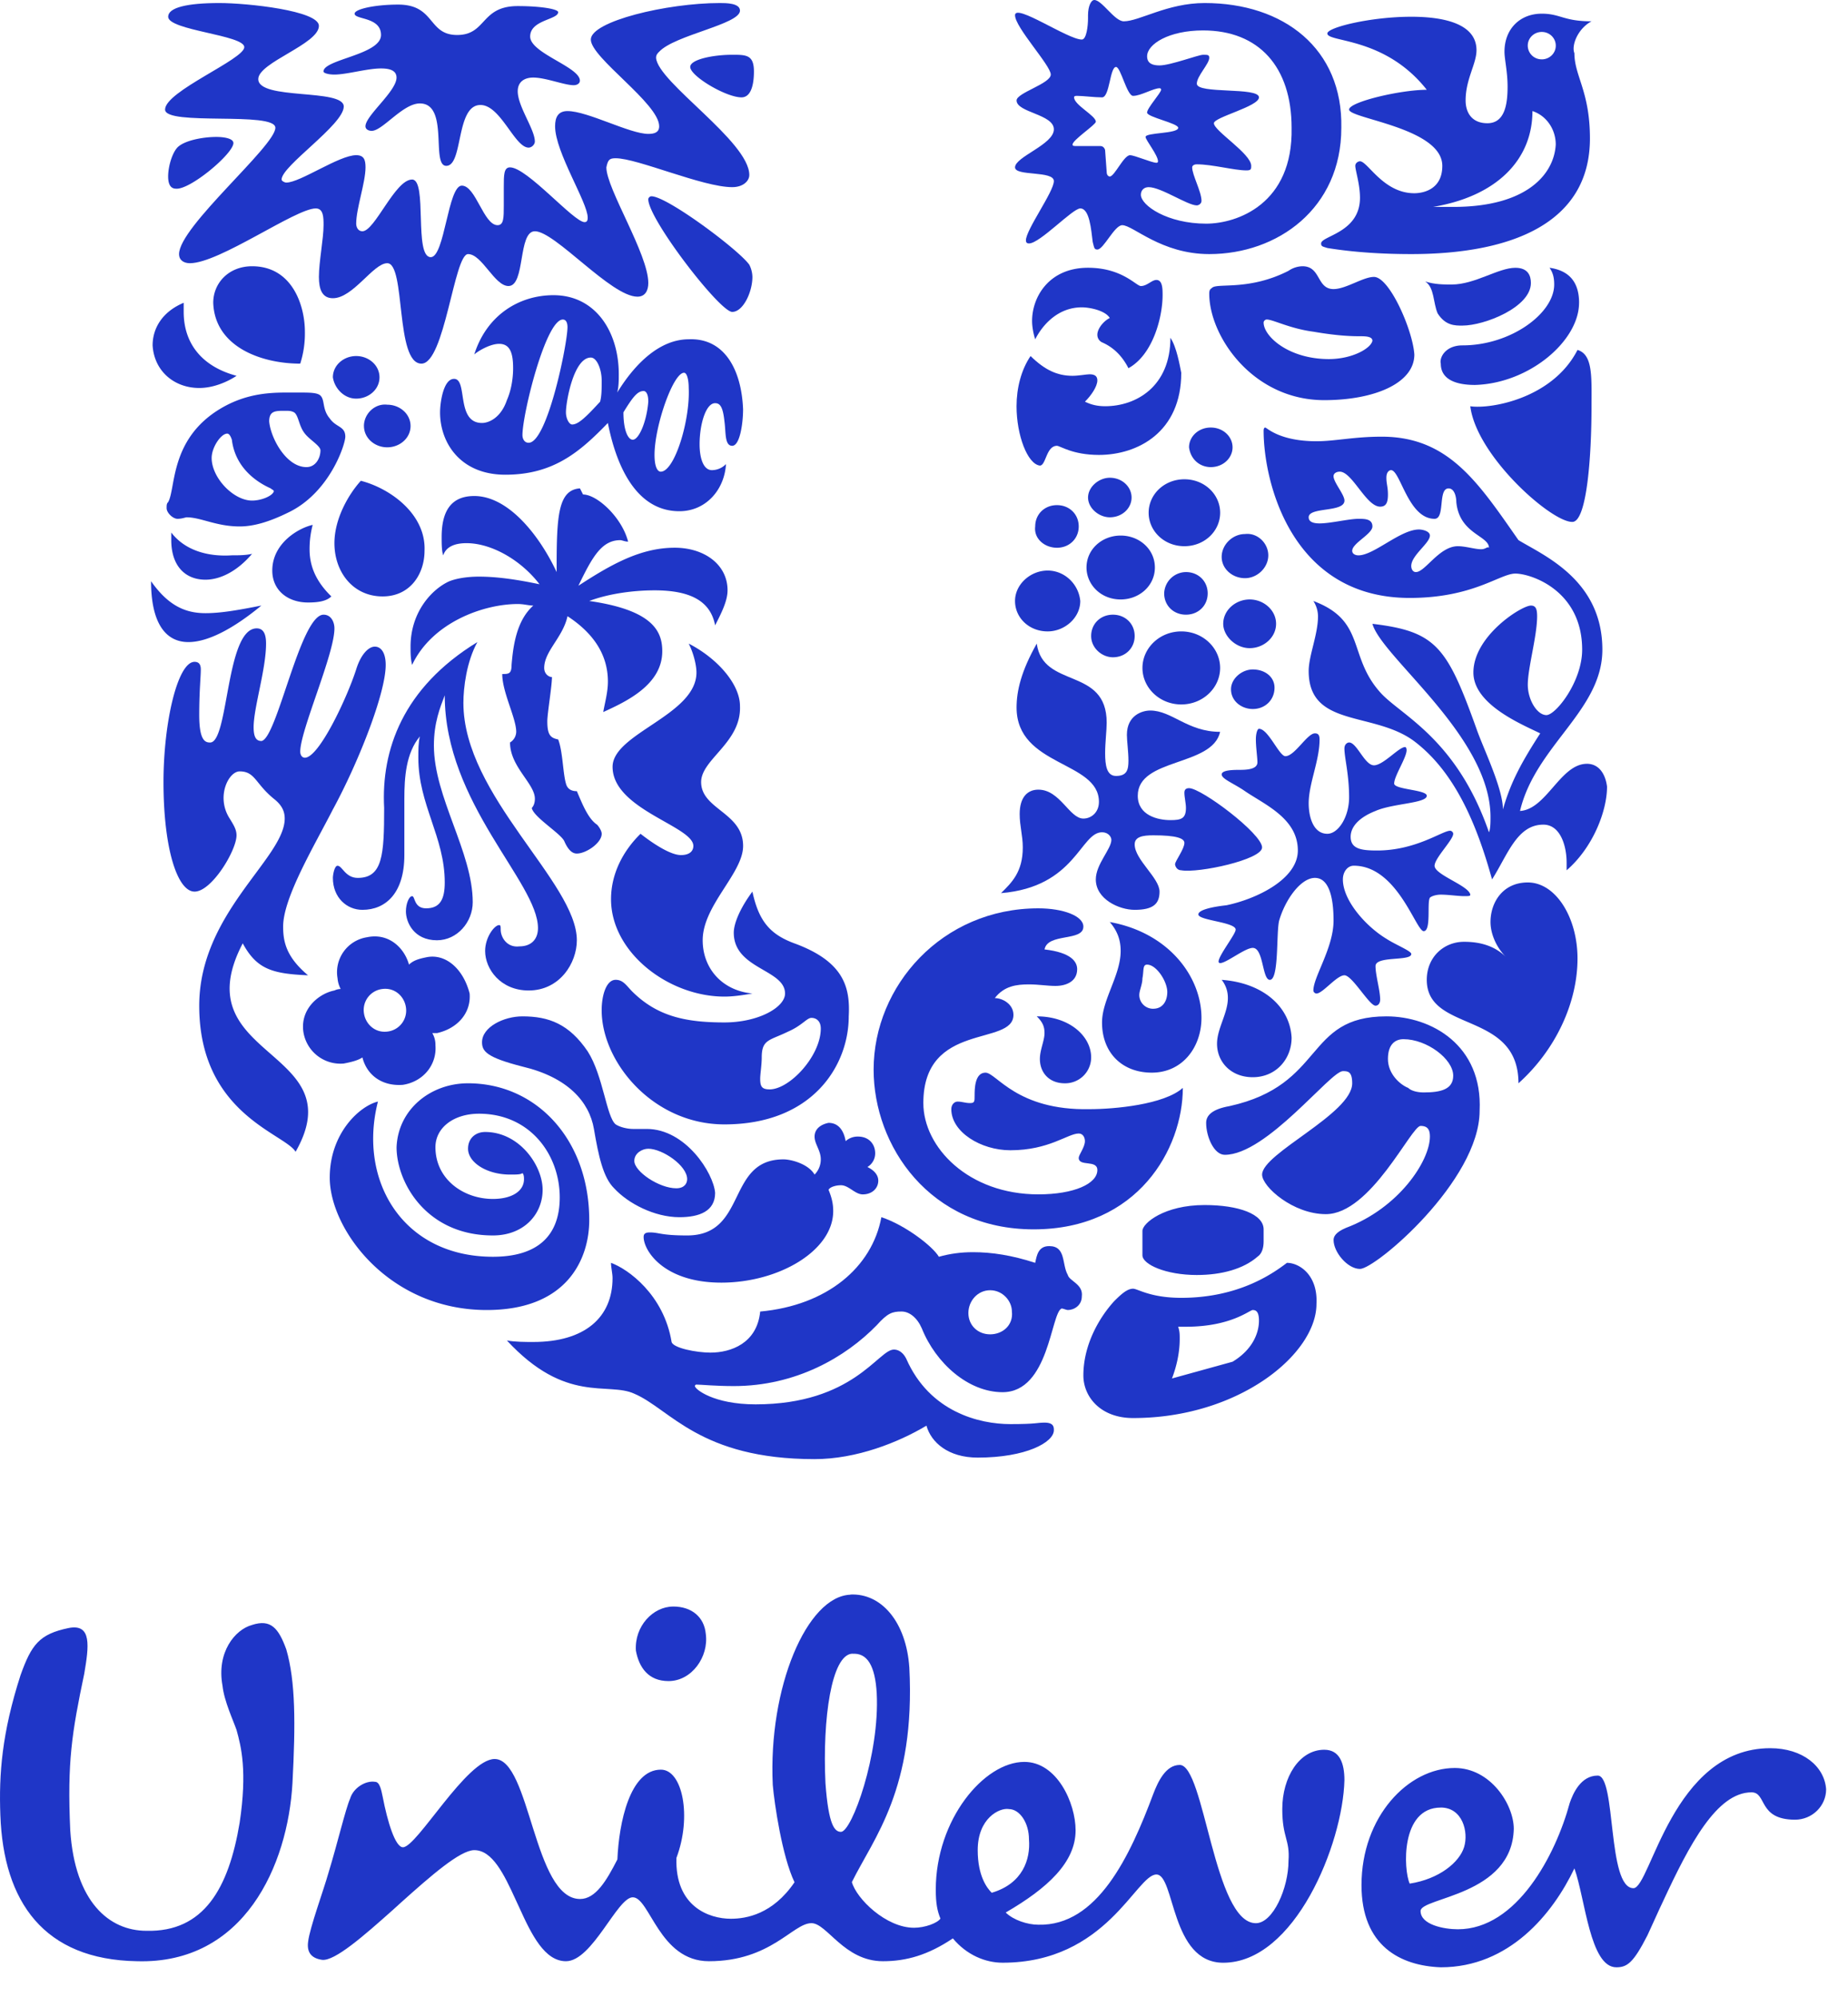 <?xml version="1.0" encoding="UTF-8"?>
<svg xmlns="http://www.w3.org/2000/svg" fill="none" viewBox="0 0 62 67" width="62" height="67"><path fill="#1F36C7" fill-rule="evenodd" d="M59.39 58.661c1.094 0 1.824.613 1.876 1.379 0 .561-.469 1.02-1.042 1.02-1.252 0-.939-.918-1.46-.918-1.168 0-2.085 1.756-2.961 3.64l-.136.29-.198.435-.198.434c-.47.919-.678 1.072-1.043 1.072-.886 0-1.042-2.298-1.407-3.319-.73 1.532-2.19 3.319-4.483 3.319-1.356-.051-2.66-.715-2.66-2.757 0-2.297 1.565-3.931 3.129-3.931 1.199 0 1.98 1.225 1.98 2.042-.051 2.246-3.127 2.297-3.127 2.757 0 .46.782.613 1.251.613 1.981 0 3.284-2.502 3.753-4.238.105-.306.365-.919.939-.919.625 0 .313 3.778 1.199 3.778.573 0 1.303-4.697 4.587-4.697zm-30.862-5.156c1.042-.051 1.876.919 1.98 2.45.21 4.085-1.198 5.718-1.928 7.199.156.561 1.147 1.532 2.085 1.532.365 0 .782-.154.886-.307-.104-.255-.156-.51-.156-.97 0-2.348 1.616-4.288 2.971-4.288 1.095 0 1.72 1.378 1.72 2.297 0 1.072-.938 1.94-2.345 2.757.26.255.73.409 1.095.409 1.98.05 3.075-2.298 3.857-4.391.157-.409.417-.97.887-.97.834 0 1.146 5.31 2.554 5.31.573 0 1.095-1.175 1.095-2.094.052-.715-.209-.766-.209-1.736 0-1.072.574-1.99 1.408-1.99.521 0 .677.459.677 1.02-.052 2.145-1.668 6.127-4.066 6.127-1.772 0-1.616-2.961-2.242-2.961-.677 0-1.668 2.96-5.16 2.96-.574 0-1.2-.254-1.669-.816-.834.561-1.564.766-2.346.766-1.303 0-1.876-1.277-2.398-1.277-.625 0-1.355 1.277-3.44 1.277-1.669 0-1.981-2.145-2.555-2.145-.521 0-1.355 2.145-2.241 2.145-.715 0-1.153-.889-1.564-1.797l-.125-.27c-.392-.859-.782-1.66-1.387-1.66-.475 0-1.46.863-2.456 1.756l-.27.245c-.996.889-1.956 1.726-2.378 1.68-.365-.051-.521-.256-.47-.613.053-.46.522-1.736.679-2.297.312-1.021.573-2.145.73-2.502.104-.357.52-.613.834-.562.156 0 .208.256.26.511.157.817.417 1.685.678 1.685.47 0 2.137-2.961 3.076-2.961 1.199 0 1.303 4.697 2.867 4.697.521 0 .886-.613 1.251-1.328.052-1.225.417-3.012 1.46-3.012.73 0 1.042 1.583.521 2.961-.052 1.634 1.095 2.042 1.825 2.042.521 0 1.407-.153 2.137-1.225-.417-.868-.678-2.655-.73-3.267-.156-3.268 1.147-6.331 2.607-6.382l-.005-.005zm-20.071 1.02c.626-.203.886.103 1.147.818.313 1.072.313 2.501.208 4.492-.156 2.757-1.616 6.076-5.213 5.974-3.128-.051-4.483-1.991-4.587-4.901-.052-1.379.052-2.757.677-4.697.365-1.021.626-1.379 1.616-1.583.782-.153.678.613.522 1.532-.417 1.99-.574 2.96-.47 5.258.157 2.4 1.304 3.37 2.555 3.37 1.929.05 2.763-1.43 3.128-3.625.26-1.736.052-2.553-.104-3.114-.105-.307-.417-.97-.47-1.481-.208-1.123.418-1.889.991-2.042zm25.388 6.178c-.313-.05-1.043.307-1.043 1.379 0 .868.313 1.276.47 1.43 1.042-.307 1.303-1.124 1.25-1.788 0-.561-.312-1.02-.677-1.02zm14.493-.05c-1.356 0-1.252 2.093-1.043 2.552.99-.153 1.668-.715 1.825-1.225.156-.51-.053-1.328-.782-1.328zM28.642 55.49h-.062c-.678.056-.99 2.15-.886 4.344.104 1.43.312 1.634.52 1.634.366 0 1.304-2.604 1.2-4.646-.052-.919-.313-1.378-.834-1.327h.062v-.005zm-6.057-1.583c.625 0 1.042.357 1.094.919.105.766-.469 1.583-1.25 1.583-.678 0-.991-.46-1.095-1.021-.053-.817.573-1.48 1.25-1.48zM35.826 42.783c-.209-.357-.052-.97-.626-.97-.365 0-.417.307-.469.562-.782-.255-1.46-.358-2.085-.358-.417 0-.782.052-1.147.154-.209-.358-1.147-1.072-1.929-1.328-.313 1.685-1.825 2.961-4.066 3.166-.105 1.072-.99 1.378-1.668 1.378-.47 0-1.252-.153-1.304-.357-.26-1.583-1.46-2.45-2.033-2.655 0 .153.052.357.052.51 0 1.328-.938 2.145-2.658 2.145-.261 0-.626 0-.887-.051 1.981 2.144 3.389 1.378 4.275 1.787 1.2.51 2.19 2.195 6.047 2.195 1.408 0 2.816-.562 3.754-1.123.156.561.73 1.072 1.72 1.072 1.616 0 2.555-.51 2.555-.92 0-.101 0-.254-.313-.254-.26 0-.26.05-1.147.05-1.043 0-2.71-.408-3.493-2.195-.156-.306-.365-.306-.417-.306-.521 0-1.355 1.838-4.64 1.838-1.407 0-2.033-.51-2.033-.613 0 0 0-.05.052-.05.157 0 .626.05 1.252.05 2.085 0 3.753-.97 4.796-2.042.365-.408.521-.46.834-.46.26 0 .521.205.677.562.47 1.175 1.564 2.145 2.711 2.145 1.564 0 1.616-2.655 1.981-2.809.052 0 .157.052.209.052.208 0 .469-.154.469-.46.052-.408-.417-.51-.47-.715zm-2.607 1.991c-.417 0-.73-.306-.73-.714 0-.409.313-.766.73-.766s.73.357.73.715c.052.46-.313.765-.73.765z" clip-rule="evenodd"/><path fill="#1F36C7" fill-rule="evenodd" d="M27.798 37.678c.365 0 .521.306.573.613a.6.6 0 0 1 .417-.153c.365 0 .574.255.574.561a.534.534 0 0 1-.26.46c.208.102.364.255.364.459 0 .255-.208.46-.521.46-.26 0-.47-.307-.73-.307-.157 0-.365.051-.417.153.104.256.156.46.156.715 0 1.328-1.824 2.4-3.753 2.4-1.93 0-2.607-1.072-2.607-1.532 0-.102.052-.153.209-.153.313 0 .365.102 1.25.102 2.034 0 1.304-2.553 3.233-2.553.26 0 .834.153 1.043.51a.723.723 0 0 0 .208-.51c0-.306-.208-.51-.208-.765 0-.256.208-.409.469-.46zM15.703 36.35c2.294 0 4.066 1.89 4.066 4.595 0 1.226-.677 3.013-3.44 3.013-3.285 0-5.266-2.706-5.266-4.442 0-1.48.991-2.4 1.617-2.553-.678 2.655.834 5.208 3.857 5.208 1.512 0 2.242-.715 2.242-1.992 0-1.429-.99-2.808-2.71-2.808-.835 0-1.46.46-1.46 1.124 0 1.072.938 1.736 1.928 1.736.626 0 1.043-.256 1.043-.664 0-.051 0-.153-.052-.204-.052.05-.209.05-.417.05-.782 0-1.408-.408-1.408-.867 0-.358.26-.562.574-.562 1.146 0 1.928 1.123 1.928 1.94s-.625 1.532-1.668 1.532c-2.241 0-3.232-1.787-3.232-2.961.052-1.277 1.147-2.145 2.398-2.145zM43.176 42.375c-.469.357-1.616 1.174-3.545 1.174-1.042 0-1.46-.306-1.616-.306-.208 0-.417.204-.625.408-.47.51-1.043 1.43-1.043 2.502 0 .715.574 1.43 1.668 1.43 3.545 0 6.152-2.145 6.152-3.83.052-.97-.574-1.378-.99-1.378zm-1.824 3.318l-2.033.562c.156-.408.26-.868.26-1.327 0-.154 0-.256-.052-.409h.26c1.513 0 2.138-.561 2.242-.561.105 0 .209.05.209.357 0 .408-.209.97-.886 1.378z" clip-rule="evenodd"/><path fill="#1F36C7" fill-rule="evenodd" d="M40.153 42.783c.834 0 1.564-.204 2.033-.612.156-.102.208-.307.208-.51v-.41c0-.51-.834-.816-1.98-.816-1.356 0-2.086.612-2.086.868v.817c0 .306.782.663 1.825.663zM46.513 34.104c-2.763 0-2.033 2.298-5.265 3.012-.574.102-.782.307-.782.562 0 .46.26 1.072.625 1.072 1.408 0 3.545-2.808 3.962-2.808.157 0 .313 0 .313.408 0 1.022-3.023 2.349-3.023 3.064 0 .408 1.042 1.327 2.137 1.327 1.512 0 2.867-2.961 3.18-2.961.26 0 .313.153.313.357 0 .817-1.043 2.4-2.815 3.064-.365.153-.417.306-.417.408 0 .408.469.97.886.97.521 0 4.014-2.961 4.014-5.31.104-2.195-1.616-3.165-3.128-3.165zm1.251 2.553c-.208 0-.417-.051-.521-.153-.26-.102-.678-.46-.678-.97s.26-.664.522-.664c.781 0 1.668.664 1.668 1.225 0 .46-.417.562-.99.562zM21.698 37.882h-.469c-.156 0-.417-.05-.573-.153-.313-.255-.417-1.634-.939-2.45-.625-.92-1.303-1.175-2.19-1.175-.625 0-1.355.358-1.355.868 0 .306.157.51 1.356.817 1.512.357 2.241 1.174 2.398 2.093.156.92.313 1.634.678 1.991.469.51 1.355.97 2.19.97.677 0 1.198-.204 1.198-.817-.052-.663-.99-2.144-2.294-2.144zm.99 1.991c-.573 0-1.407-.561-1.407-.919 0-.255.26-.408.47-.408.469 0 1.303.561 1.303 1.02 0 .154-.104.307-.365.307zM33.063 35.993c-.365 0-.365.562-.365.766 0 .204 0 .255-.156.255-.157 0-.26-.05-.417-.05-.105 0-.209.101-.209.254 0 .766.99 1.379 1.981 1.379 1.303 0 1.929-.562 2.294-.562.156 0 .208.153.208.256 0 .204-.208.459-.208.561 0 .306.625.051.625.409 0 .459-.782.816-1.98.816-2.346 0-3.858-1.582-3.858-3.063 0-2.757 3.023-1.889 3.023-2.961 0-.357-.364-.562-.625-.562.313-.408.73-.46 1.147-.46.313 0 .625.052.886.052.365 0 .73-.153.73-.562 0-.255-.209-.561-1.095-.663.104-.562 1.303-.256 1.303-.766 0-.357-.677-.613-1.511-.613-3.233 0-5.526 2.604-5.526 5.412 0 2.553 1.876 5.36 5.37 5.36 3.492 0 5.004-2.705 5.004-4.747-.626.561-2.294.714-3.128.714-2.45.051-3.128-1.225-3.493-1.225z" clip-rule="evenodd"/><path fill="#1F36C7" fill-rule="evenodd" d="M35.722 36.35a.87.87 0 0 0 .886-.867c0-.715-.73-1.379-1.825-1.379.209.204.26.358.26.562 0 .255-.155.561-.155.868 0 .46.312.816.834.816zm5.265-3.471a.968.968 0 0 1 .208.612c0 .511-.364 1.022-.364 1.532 0 .613.469 1.123 1.198 1.123.782 0 1.304-.612 1.304-1.327-.052-1.021-.939-1.838-2.346-1.94zm-3.754-1.94c.261.306.365.612.365.97 0 .817-.625 1.633-.625 2.4 0 1.02.677 1.684 1.668 1.684 1.043 0 1.668-.868 1.668-1.838 0-1.378-1.095-2.859-3.076-3.216zm1.46 2.91a.462.462 0 0 1-.47-.46c0-.153.105-.357.105-.561.052-.256 0-.46.156-.46.313 0 .678.562.678.92 0 .306-.156.56-.469.56zM26.65 31.654c-.833-.307-1.198-.766-1.407-1.736-.417.561-.625 1.072-.625 1.378 0 1.226 1.72 1.226 1.72 2.042 0 .46-.886.97-2.033.97-1.303 0-2.242-.204-3.076-1.02-.208-.205-.313-.41-.573-.41-.313 0-.47.511-.47 1.022 0 1.736 1.72 3.829 4.119 3.829 2.971 0 4.17-1.991 4.17-3.625.053-.97-.156-1.838-1.824-2.45zm-.833 4.9c-.26 0-.313-.101-.313-.357 0-.153.052-.46.052-.714 0-.613.26-.562.886-.868.47-.205.626-.46.782-.46.157 0 .313.102.313.358 0 .919-1.043 2.042-1.72 2.042z" clip-rule="evenodd"/><path fill="#1F36C7" fill-rule="evenodd" d="M22.845 28.692c-.312 0-.834-.306-1.355-.714-.573.561-.99 1.327-.99 2.195 0 1.787 1.928 3.268 3.805 3.268.313 0 .626-.052.939-.103-1.043-.102-1.669-.867-1.669-1.787 0-1.174 1.356-2.246 1.356-3.165 0-1.123-1.408-1.225-1.408-2.144 0-.766 1.356-1.328 1.303-2.553 0-.715-.73-1.582-1.72-2.093.156.306.26.715.26.97 0 1.43-2.814 2.042-2.814 3.165 0 1.43 2.71 1.991 2.71 2.655 0 .153-.104.306-.417.306zM51.257 29.611c.938 0 1.668 1.175 1.668 2.553 0 1.48-.73 3.063-1.981 4.186 0-2.45-3.076-1.684-3.076-3.471 0-.766.574-1.277 1.251-1.277.574 0 1.043.154 1.408.511-.313-.306-.521-.766-.521-1.174 0-.664.417-1.328 1.25-1.328zM14.348 32.113c-.26.051-.47.102-.626.255-.156-.561-.677-1.072-1.407-.919a1.188 1.188 0 0 0-.99 1.379.93.93 0 0 0 .104.357s-.105 0-.209.051c-.521.102-1.147.613-1.043 1.379a1.258 1.258 0 0 0 1.356 1.072c.26-.051.47-.102.626-.204.156.612.677.97 1.355.919.678-.103 1.147-.664 1.095-1.328a.777.777 0 0 0-.105-.408h.157c.678-.153 1.147-.664 1.095-1.328-.209-.817-.782-1.327-1.408-1.225zm-1.355 2.502c-.417.05-.73-.256-.782-.613a.709.709 0 0 1 .625-.817c.417-.05.73.255.782.613a.709.709 0 0 1-.625.817zM48.13 29.05c0-.255.625-.868.625-1.072 0-.051-.053-.102-.105-.102-.26 0-1.146.663-2.45.663-.521 0-.886-.05-.886-.46 0-.357.313-.663.834-.867.573-.255 1.72-.255 1.72-.51 0-.205-1.094-.205-1.094-.41 0-.254.417-.867.417-1.122 0 0 0-.102-.052-.102-.209 0-.73.612-1.043.612-.313 0-.573-.766-.834-.766-.052 0-.157.051-.157.205 0 .306.157.868.157 1.633 0 .664-.365 1.226-.73 1.226-.47 0-.626-.562-.626-1.021 0-.664.365-1.43.365-2.145 0-.153-.052-.204-.156-.204-.26 0-.678.766-.99.766-.21 0-.574-.919-.887-.919-.052 0-.104.153-.104.357 0 .256.052.613.052.766 0 .204-.26.255-.573.255-.209 0-.626 0-.626.154 0 .153.417.306.782.561.678.46 1.773.92 1.773 1.991 0 .97-1.408 1.634-2.399 1.838-.469.051-.938.153-.938.307 0 .204 1.251.255 1.251.51 0 .153-.573.868-.573 1.072 0 .051.052.051.052.051.208 0 .834-.51 1.095-.51.365 0 .313 1.072.573 1.072.313 0 .209-1.583.313-1.991.208-.715.73-1.43 1.199-1.43.573 0 .625.97.625 1.43 0 .919-.677 1.889-.677 2.348 0 .051.052.102.104.102.209 0 .678-.612.938-.612.261 0 .835 1.02 1.043 1.02.104 0 .156-.101.156-.203 0-.307-.156-.817-.156-1.124 0-.357 1.2-.153 1.2-.408 0-.102-.522-.306-.835-.51-.678-.409-1.46-1.277-1.46-1.992 0-.255.157-.46.365-.46 1.46 0 2.086 2.196 2.346 2.196.26 0 .104-.97.209-1.123.052-.051.208-.102.365-.102.26 0 .573.05.782.05.156 0 .208 0 .208-.05-.052-.306-1.199-.664-1.199-.97z" clip-rule="evenodd"/><path fill="#1F36C7" fill-rule="evenodd" d="M42.343 28.437c0-.46-2.034-1.99-2.45-1.99-.105 0-.157.05-.157.152 0 .153.052.358.052.51 0 .358-.156.41-.521.41-.417 0-1.095-.154-1.095-.818 0-1.276 2.502-.97 2.763-2.144-1.095 0-1.616-.715-2.346-.715-.26 0-.782.154-.782.817 0 .204.052.562.052.868 0 .306-.052.51-.417.51-.313 0-.365-.357-.365-.765 0-.357.052-.766.052-1.021 0-1.89-2.137-1.123-2.346-2.655-.52.919-.677 1.583-.677 2.144 0 1.991 2.763 1.787 2.763 3.166 0 .357-.26.561-.522.561-.469 0-.782-.97-1.511-.97-.365 0-.626.255-.626.817 0 .408.104.715.104 1.123 0 .817-.365 1.174-.73 1.532 2.503-.204 2.66-2.042 3.389-2.042.209 0 .313.153.313.255 0 .306-.522.817-.522 1.327 0 .664.782 1.021 1.304 1.021.625 0 .834-.204.834-.612 0-.46-.834-1.072-.834-1.583 0-.255.26-.306.625-.306.782 0 1.043.102 1.043.255 0 .204-.313.613-.313.715 0 .05.052.204.209.204.573.102 2.71-.357 2.71-.766zM16.016 21.545c-.365.663-.469 1.531-.469 2.042 0 3.114 3.806 6.024 3.806 7.964 0 .766-.574 1.685-1.617 1.685-.938 0-1.46-.715-1.46-1.327 0-.46.314-.868.47-.868.052 0 .052.05.052.153 0 .255.209.613.626.562.417 0 .625-.256.625-.613 0-1.532-3.128-4.187-3.128-7.811-.156.408-.364.919-.364 1.684 0 1.736 1.303 3.574 1.303 5.259 0 .664-.521 1.276-1.2 1.276-.781 0-1.042-.612-1.042-.97 0-.255.104-.51.209-.51.104 0 .052.408.469.408.469 0 .625-.306.625-.868 0-1.531-.886-2.603-.886-4.186 0-.255 0-.51.052-.715-.469.562-.521 1.379-.521 2.093v1.89c0 1.276-.626 1.837-1.408 1.837-.52 0-.99-.408-.99-1.072 0-.102.052-.408.156-.408.157 0 .261.408.678.408.834 0 .886-.766.886-2.348-.104-1.94.626-4.034 3.128-5.565z" clip-rule="evenodd"/><path fill="#1F36C7" fill-rule="evenodd" d="M10.855 20.626c.26 0 .365.255.365.46 0 .867-1.147 3.42-1.147 4.135 0 .102.052.204.156.204.47 0 1.408-1.991 1.72-2.961.157-.51.418-.766.626-.766.209 0 .365.204.365.613 0 .97-.938 3.318-1.772 4.85-.626 1.225-1.669 2.96-1.669 3.93 0 .511.105 1.022.835 1.635-1.2-.051-1.72-.204-2.19-1.072-2.033 3.88 3.754 3.522 1.773 6.994-.365-.613-3.233-1.276-3.233-4.901 0-3.114 2.868-4.953 2.868-6.28 0-.255-.105-.46-.365-.664-.626-.51-.626-.919-1.147-.919-.365 0-.782.817-.365 1.532.156.255.26.409.26.613 0 .51-.834 1.889-1.407 1.889-.573 0-1.043-1.43-1.043-3.676 0-1.991.47-4.034 1.043-4.034.156 0 .209.103.209.256 0 .255-.053.715-.053 1.531 0 .868.209.92.365.92.626 0 .522-3.83 1.564-3.83.26 0 .313.256.313.51 0 .869-.417 2.145-.417 2.809 0 .357.104.46.26.46.522-.052 1.304-4.238 2.086-4.238zM53.238 25.63c-.886 0-1.355 1.53-2.242 1.582.521-2.195 2.763-3.37 2.763-5.412 0-2.348-1.98-3.165-2.815-3.676-1.355-1.94-2.346-3.471-4.588-3.471-.938 0-1.563.153-2.189.153-1.251 0-1.668-.46-1.72-.46 0 0-.053 0-.053.102 0 1.736.939 5.616 4.9 5.616 2.138 0 3.025-.817 3.546-.817.521 0 2.241.562 2.241 2.553 0 1.072-.886 2.195-1.199 2.195-.312 0-.625-.51-.625-1.02 0-.562.313-1.634.313-2.298 0-.255-.053-.357-.209-.357-.313 0-1.929 1.02-1.929 2.246 0 1.072 1.616 1.736 2.242 2.042-.626.97-.99 1.634-1.251 2.553 0-.715-.678-2.094-.887-2.706-.99-2.757-1.355-3.268-3.492-3.523.313 1.123 3.962 3.778 3.962 6.484 0 .153 0 .409-.052.51-1.095-3.165-2.972-3.93-3.65-4.696-1.094-1.226-.469-2.4-2.241-3.064a.97.97 0 0 1 .156.51c0 .614-.313 1.328-.313 1.839 0 1.94 2.242 1.327 3.597 2.4 1.304 1.02 2.033 2.705 2.555 4.594.521-.817.834-1.838 1.72-1.838.574 0 .782.715.782 1.277v.255c.886-.766 1.356-1.991 1.356-2.808-.052-.409-.261-.766-.678-.766zm-3.545-7.2c-.209 0-.521-.102-.782-.102-.626 0-1.095.868-1.408.868-.104 0-.156-.102-.156-.204 0-.357.626-.766.626-1.021 0-.153-.261-.204-.365-.204-.626 0-1.512.868-2.033.868-.105 0-.209-.051-.209-.153 0-.256.678-.562.678-.817 0-.256-.26-.256-.47-.256-.312 0-.938.154-1.303.154-.208 0-.365-.051-.365-.205 0-.357 1.2-.153 1.2-.561 0-.204-.366-.613-.366-.817 0-.102.105-.153.209-.153.417 0 .886 1.174 1.355 1.174.209 0 .261-.153.261-.408 0-.256-.052-.358-.052-.562 0-.204.104-.255.156-.255.313 0 .574 1.633 1.46 1.633.365 0 .104-1.02.47-1.02.208 0 .26.306.26.459.104 1.072 1.095 1.123 1.095 1.532-.053-.052-.105.05-.261.05zM37.234 16.031c.417 0 .73.306.73.664 0 .357-.313.663-.73.663-.365 0-.73-.306-.73-.663 0-.358.365-.664.73-.664zm4.796 6.433c-.365 0-.73.306-.73.664 0 .408.365.663.73.663.417 0 .73-.306.73-.715 0-.357-.313-.612-.73-.612zm-2.398-1.277c-.73 0-1.303.562-1.303 1.226 0 .663.573 1.225 1.303 1.225s1.303-.562 1.303-1.225c0-.664-.573-1.226-1.303-1.226zm-2.294-.561c-.417 0-.73.306-.73.715 0 .408.365.714.73.714.417 0 .73-.306.73-.714 0-.409-.313-.715-.73-.715zm4.588 1.123c.469 0 .886-.357.886-.817 0-.46-.417-.817-.886-.817-.47 0-.887.358-.887.817 0 .409.417.817.887.817zm-6.778-2.604c-.573 0-1.094.46-1.094 1.021 0 .562.469 1.021 1.094 1.021.574 0 1.095-.459 1.095-1.02-.052-.562-.521-1.022-1.095-1.022zm3.91.766c0 .409.313.715.73.715s.73-.306.73-.715c0-.408-.313-.715-.73-.715a.738.738 0 0 0-.73.715zm-1.46.204c.626 0 1.148-.46 1.148-1.072 0-.613-.522-1.072-1.147-1.072-.626 0-1.147.46-1.147 1.072 0 .562.469 1.072 1.147 1.072zm4.171-.714c.417 0 .782-.358.782-.766 0-.409-.365-.766-.782-.715-.417 0-.782.357-.782.766 0 .408.365.715.782.715zm-6.308-1.021c.417 0 .73-.307.73-.715 0-.409-.313-.715-.73-.715s-.73.306-.73.715c-.052.408.313.715.73.715zm4.275-.052c.678 0 1.2-.51 1.2-1.123 0-.612-.522-1.123-1.2-1.123-.678 0-1.199.51-1.199 1.123s.521 1.123 1.199 1.123zm.886-2.654c.417 0 .73-.307.73-.664 0-.357-.313-.664-.73-.664s-.73.306-.73.664c.053.408.365.664.73.664zM19.561 16.593c.47 0 1.303.765 1.512 1.582-.104 0-.209-.05-.26-.05-.626 0-.94.56-1.408 1.53 1.094-.714 2.085-1.276 3.232-1.276.99 0 1.772.562 1.772 1.43 0 .357-.208.766-.417 1.174-.156-.817-.834-1.174-2.033-1.174-.678 0-1.512.102-2.19.357 2.138.307 2.45 1.021 2.45 1.685 0 1.123-1.198 1.685-1.98 2.042.052-.306.156-.663.156-1.02 0-.665-.26-1.481-1.355-2.196-.157.715-.782 1.174-.782 1.736 0 .204.156.306.26.306 0 .306-.156 1.225-.156 1.48 0 .46.104.562.365.613.156.409.156 1.123.26 1.48.053.205.21.256.366.256.156.357.364.919.677 1.123.052.051.157.204.157.307 0 .306-.522.663-.835.663-.104 0-.26-.05-.417-.408-.104-.255-1.042-.817-1.094-1.123.052-.051.104-.154.104-.307 0-.51-.834-1.072-.834-1.889a.428.428 0 0 0 .208-.357c0-.46-.469-1.327-.469-1.94.209 0 .313 0 .313-.306.052-.613.156-1.481.73-1.991-.157 0-.313-.052-.521-.052-1.147 0-2.868.613-3.546 2.043-.052-.205-.052-.409-.052-.613 0-1.174.73-1.94 1.304-2.195.26-.102.625-.154.99-.154.626 0 1.303.103 2.033.256-.625-.817-1.616-1.379-2.45-1.379-.365 0-.678.102-.782.409-.052-.154-.052-.409-.052-.613 0-.868.313-1.378 1.095-1.378 1.147 0 2.19 1.327 2.763 2.552v-.153c0-1.736.052-2.604.782-2.655l.104.204zM5.068 19.503c0 1.378.47 2.042 1.252 2.042.625 0 1.46-.409 2.45-1.226-.782.154-1.356.256-1.877.256-.678 0-1.251-.255-1.825-1.072zm5.422-1.89c-.47.103-1.355.613-1.355 1.532 0 .664.52 1.072 1.199 1.072.365 0 .625-.05.782-.204-.522-.51-.73-1.02-.73-1.583 0-.357.052-.612.104-.816zm1.616-1.48c-.417.46-.886 1.276-.886 2.093 0 .97.625 1.787 1.616 1.787.938 0 1.407-.766 1.407-1.531.053-1.226-1.146-2.094-2.137-2.349zm-6.36 1.736v.255c0 .868.47 1.328 1.147 1.328.47 0 1.043-.256 1.564-.868-.209.05-.47.05-.678.05-.782.052-1.564-.152-2.033-.765zm3.858-4.697c-.626 0-1.408.051-2.242.561-1.668 1.022-1.46 2.655-1.72 3.115-.052.05-.052.102-.052.204 0 .153.208.357.365.357.156 0 .26-.05.312-.05.47 0 .99.306 1.773.306.469 0 .99-.153 1.616-.46 1.407-.663 1.929-2.297 1.929-2.552 0-.358-.313-.307-.522-.613-.26-.306-.156-.613-.312-.766-.105-.102-.365-.102-.73-.102h-.417zm-1.147 3.625c-.626 0-1.356-.766-1.356-1.43 0-.357.313-.817.522-.817.052 0 .104.051.156.205.104.867.73 1.378 1.303 1.633.053.051.105.051.105.102-.052.154-.417.307-.73.307zm2.294-1.685c0 .255-.157.562-.47.562-.677 0-1.199-.97-1.25-1.532 0-.357.208-.357.52-.357.157 0 .21 0 .313.05.157.103.157.46.365.715.157.205.522.409.522.562zm1.46-.817c0 .409.364.715.781.715.417 0 .782-.306.782-.715 0-.408-.365-.715-.782-.715-.417-.05-.782.307-.782.715zm-.261-.919c.417 0 .782-.306.782-.715 0-.408-.365-.714-.782-.714-.417 0-.782.306-.782.714.052.358.365.715.782.715zm-5.266-.357c.678 0 1.252-.409 1.252-.409-1.147-.306-1.773-1.072-1.773-2.144v-.306c-.73.306-1.043.868-1.043 1.43.053.867.73 1.429 1.564 1.429zm3.389-.817a3.33 3.33 0 0 0 .156-1.072c0-.868-.417-2.196-1.772-2.196-.782 0-1.303.562-1.303 1.226.052 1.48 1.616 2.042 2.919 2.042zM52.925 11.742c-.834 1.634-2.919 1.991-3.597 1.89.209 1.684 2.763 3.93 3.441 3.88.47-.052.626-2.196.626-3.88 0-.97.052-1.736-.47-1.89zm.053-1.582c0-.613-.261-1.072-.991-1.175.104.154.156.307.156.562 0 .97-1.46 2.042-3.075 2.042-.574 0-.782.409-.73.613 0 .51.469.715 1.147.715 1.824-.051 3.492-1.48 3.492-2.757z" clip-rule="evenodd"/><path fill="#1F36C7" fill-rule="evenodd" d="M49.068 10.925c.73 0 2.293-.612 2.293-1.429 0-.255-.104-.51-.521-.51-.573 0-1.355.561-2.137.561-.261 0-.574 0-.887-.102.313.204.261.715.417 1.072.261.409.574.409.835.409zM39.267 11.334c0 1.634-1.147 2.297-2.19 2.297-.26 0-.47-.05-.678-.153.209-.204.417-.51.417-.714 0-.154-.104-.205-.26-.205-.105 0-.365.051-.574.051-.521 0-.938-.204-1.407-.663-.313.46-.47 1.072-.47 1.684 0 .97.365 1.94.782 1.992.209 0 .209-.664.574-.664.104 0 .521.306 1.407.306 1.304 0 2.763-.766 2.763-2.757-.052-.255-.156-.868-.364-1.174z" clip-rule="evenodd"/><path fill="#1F36C7" fill-rule="evenodd" d="M36.295 10.313c.26 0 .782.102.938.357-.208.102-.417.358-.417.562a.28.28 0 0 0 .156.255c.47.204.73.562.887.868.834-.46 1.146-1.736 1.146-2.45 0-.205 0-.511-.208-.511-.156 0-.313.204-.521.204-.157 0-.626-.613-1.773-.613-1.303 0-1.877.97-1.877 1.787 0 .205.053.46.105.613.26-.51.782-1.072 1.564-1.072zM23.106 11.385c-.939 0-1.773.766-2.398 1.787.052-.204.052-.408.052-.613 0-1.43-.782-2.654-2.19-2.654-1.147 0-2.241.663-2.659 1.99.105-.101.522-.357.835-.357.365 0 .469.307.469.817 0 .306-.052.715-.209 1.072-.208.613-.625.766-.834.766-.886 0-.469-1.48-.938-1.48-.365 0-.47.816-.47 1.123 0 1.02.678 2.093 2.19 2.093 1.616 0 2.502-.766 3.44-1.736.21 1.072.783 2.961 2.399 2.961.886 0 1.512-.715 1.564-1.582a.666.666 0 0 1-.47.204c-.312 0-.416-.46-.416-.868 0-.664.208-1.379.52-1.379.157 0 .262.103.314.613.052.357 0 .817.26.817.261 0 .365-.766.365-1.225-.052-1.328-.625-2.4-1.824-2.349zm-5.37 3.472c-.156 0-.208-.153-.208-.255 0-.715.782-3.88 1.355-3.88.104 0 .156.101.156.255 0 .561-.677 3.88-1.303 3.88zm2.398-1.379c-.469.51-.73.766-.938.766-.104 0-.209-.204-.209-.408 0-.358.261-1.838.834-1.838.209 0 .365.408.365.766 0 .306 0 .51-.052.714zm1.095 1.277c-.156 0-.313-.307-.313-.92.313-.51.47-.714.678-.714.052 0 .156.051.156.357-.052.664-.313 1.277-.521 1.277zm.938 1.072c-.104 0-.208-.153-.208-.562 0-.97.625-2.757.99-2.757.105 0 .157.256.157.51.052 1.073-.47 2.809-.939 2.809zM46.096 9.292c-.365 0-.939.408-1.356.408-.573 0-.417-.766-1.042-.766a.853.853 0 0 0-.47.154c-1.303.663-2.345.408-2.554.561-.052.051-.104.051-.104.204 0 1.43 1.46 3.574 3.858 3.574 1.668 0 3.023-.561 3.023-1.531-.052-.817-.834-2.604-1.355-2.604zm-1.512 2.757c-1.356 0-2.19-.766-2.19-1.226 0-.05.053-.102.105-.102.208 0 .782.307 1.564.409.886.153 1.355.153 1.616.153.26 0 .365.051.365.153-.052.255-.678.613-1.46.613zM53.394.715c-.938 0-1.042-.256-1.668-.256-.73 0-1.251.511-1.251 1.277 0 .255.104.664.104 1.174 0 .613-.104 1.225-.678 1.225-.521 0-.73-.357-.73-.765 0-.715.365-1.226.365-1.685 0-.868-1.042-1.123-2.19-1.123-1.354 0-2.814.357-2.814.561 0 .306 1.929.102 3.336 1.89-.886 0-2.606.408-2.606.663 0 .306 3.127.613 3.127 1.889 0 .817-.677.919-.938.919-1.043 0-1.564-1.072-1.825-1.072-.052 0-.156.05-.156.153 0 .153.157.613.157 1.072 0 1.174-1.304 1.276-1.304 1.532 0 .102.052.102.209.153.938.153 1.929.204 2.815.204 3.336 0 5.995-1.021 5.995-3.88 0-1.583-.521-2.093-.521-2.86-.105-.254.104-.816.573-1.071zm-4.64 6.228h-.677c2.137-.357 3.336-1.582 3.336-3.216.47.153.782.613.782 1.123-.052.97-.938 2.093-3.44 2.093zm2.972-4.952a.463.463 0 0 1-.47-.46c0-.255.21-.459.47-.459s.47.204.47.46c0 .255-.21.46-.47.46z" clip-rule="evenodd"/><path fill="#1F36C7" fill-rule="evenodd" d="M40.414.102c-1.251 0-2.19.613-2.711.613-.313 0-.73-.715-.99-.715-.105 0-.21.204-.21.51v.103c0 .255-.051.714-.208.714-.469 0-2.241-1.225-2.241-.816 0 .408 1.199 1.684 1.199 1.99 0 .307-1.147.613-1.147.869 0 .408 1.251.46 1.251.97s-1.303.919-1.303 1.276c0 .306 1.303.102 1.303.46 0 .357-.938 1.633-.938 1.99 0 .069.034.103.104.103.365 0 1.46-1.175 1.72-1.175.313 0 .365.715.417 1.124.052.204.052.255.157.255.208 0 .573-.817.834-.817.365 0 1.303.97 2.92.97 2.293 0 4.43-1.532 4.43-4.237.052-2.655-1.928-4.187-4.587-4.187zm-3.18 5.82c-.052 0-.105-.05-.105-.153l-.052-.715c0-.05-.052-.153-.156-.153h-.782c-.104 0-.156 0-.156-.05 0-.154.782-.665.782-.767 0-.204-.73-.561-.73-.817 0-.05.052-.05.104-.05.208 0 .573.05.834.05.26 0 .26-1.02.47-1.02.156 0 .364.97.573.97.26 0 .677-.256.886-.256.035 0 .052.017.052.051 0 .102-.47.613-.47.766 0 .153 1.044.357 1.044.51 0 .205-1.095.154-1.095.307 0 .102.417.613.417.817 0 .034-.018.05-.052.05-.157 0-.73-.254-.887-.254-.208 0-.52.714-.677.714zm3.232 1.583c-1.303 0-2.19-.613-2.19-.97 0-.153.105-.255.261-.255.417 0 1.303.612 1.616.612.052 0 .157-.05.157-.153 0-.306-.313-.868-.313-1.123 0-.051.052-.102.156-.102.521 0 1.251.204 1.668.204.157 0 .157-.051.157-.153 0-.409-1.252-1.174-1.252-1.43 0-.204 1.512-.561 1.512-.868 0-.357-2.085-.102-2.085-.459 0-.255.417-.664.417-.868 0-.102-.052-.102-.208-.102-.157 0-1.095.357-1.46.357-.209 0-.417-.05-.417-.306 0-.408.73-.868 1.877-.868 1.876 0 2.971 1.225 2.971 3.268.052 2.552-1.825 3.216-2.867 3.216zM20.656 5.31c.73 0 2.92.97 3.91.97.364 0 .573-.205.573-.409 0-1.123-3.076-3.114-3.128-3.931 0-.102.052-.153.104-.204.522-.562 2.711-.92 2.711-1.379 0-.255-.469-.255-.678-.255-1.772 0-4.326.613-4.326 1.225 0 .613 2.293 2.145 2.293 2.91 0 .205-.156.256-.364.256-.626 0-2.034-.766-2.711-.766-.313 0-.417.204-.417.51 0 .868 1.094 2.553 1.094 3.064 0 .05 0 .153-.104.153-.365 0-1.929-1.838-2.502-1.838-.209 0-.209.255-.209.664v.612c0 .409 0 .664-.208.664-.47 0-.73-1.327-1.2-1.327-.469 0-.573 2.4-1.042 2.4-.573 0-.104-2.605-.626-2.605-.573 0-1.25 1.736-1.668 1.736-.156 0-.208-.153-.208-.255 0-.51.313-1.379.313-1.89 0-.254-.053-.408-.313-.408-.574 0-1.877.92-2.346.92-.052 0-.157-.052-.157-.103 0-.46 2.086-1.838 2.086-2.45 0-.613-2.868-.204-2.868-.92 0-.56 2.034-1.173 2.034-1.786 0-.51-2.398-.766-3.337-.766-1.095 0-1.72.153-1.72.46 0 .459 2.554.612 2.554 1.02 0 .409-2.658 1.481-2.658 2.094 0 .561 3.7.05 3.7.612 0 .613-3.231 3.319-3.231 4.238 0 .204.156.306.365.306.99 0 3.545-1.838 4.222-1.838.261 0 .261.307.261.562 0 .46-.156 1.225-.156 1.736 0 .408.104.715.469.715.678 0 1.355-1.175 1.824-1.175.626 0 .261 3.37 1.147 3.37.782 0 1.095-3.676 1.564-3.676.47 0 .887 1.072 1.356 1.072.573 0 .312-1.838.886-1.838.678 0 2.554 2.195 3.44 2.195.261 0 .365-.204.365-.459 0-.97-1.407-3.165-1.407-3.88.052-.255.104-.306.313-.306z" clip-rule="evenodd"/><path fill="#1F36C7" fill-rule="evenodd" d="M21.855 6.586c-.053 0-.105.05-.105.102 0 .664 2.398 3.778 2.815 3.778.365 0 .678-.664.678-1.174a.946.946 0 0 0-.104-.409c-.365-.51-2.763-2.297-3.284-2.297zM7.83 4.799c0-.153-.313-.204-.573-.204-.417 0-.99.102-1.251.306-.209.153-.365.664-.365 1.021 0 .204.052.409.26.409.47.05 1.93-1.175 1.93-1.532zm3.389-2.297c.417 0 1.094-.205 1.564-.205.26 0 .52.051.52.307 0 .46-1.042 1.276-1.042 1.633 0 .103.105.154.209.154.365 0 1.043-.92 1.616-.92.99 0 .365 2.094.886 2.094.574 0 .313-2.042 1.147-2.042.678 0 1.147 1.43 1.616 1.43.104 0 .209-.103.209-.205 0-.408-.574-1.174-.574-1.685 0-.306.209-.46.521-.46.418 0 1.043.256 1.356.256.104 0 .208-.051.208-.153 0-.46-1.668-.92-1.668-1.48 0-.562.939-.562.939-.818 0-.102-.574-.204-1.356-.204-1.251 0-1.042.97-2.033.97-.99 0-.73-1.02-1.98-1.02-.783 0-1.46.152-1.46.305 0 .205.886.103.886.715 0 .664-1.93.817-1.93 1.225 0 .052.157.103.366.103zm11.938-.256c0 .307 1.199 1.021 1.72 1.021.313 0 .417-.408.417-.868 0-.561-.26-.561-.73-.561-.625 0-1.407.153-1.407.408z" clip-rule="evenodd"/></svg>
